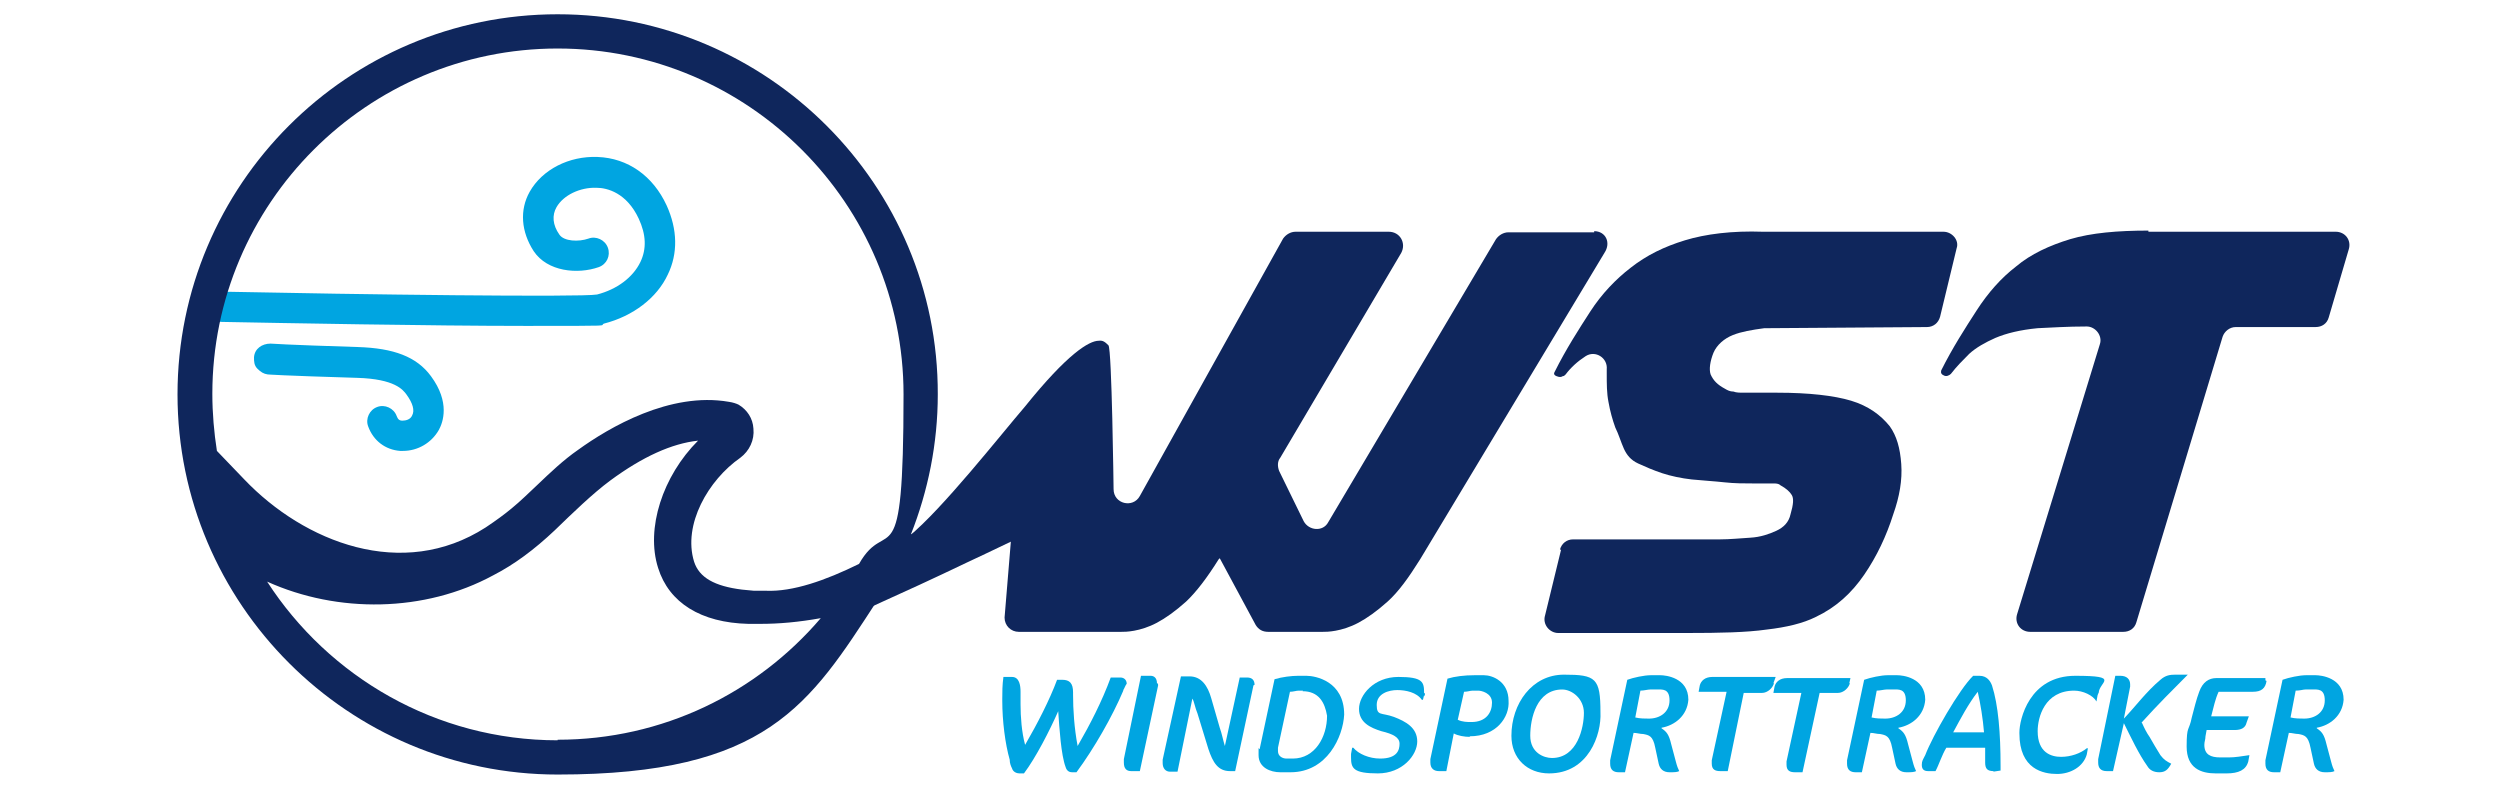 <?xml version="1.0" encoding="UTF-8"?>
<svg id="Ebene_1" xmlns="http://www.w3.org/2000/svg" version="1.1" viewBox="0 0 438 142">
  <!-- Generator: Adobe Illustrator 30.0.0, SVG Export Plug-In . SVG Version: 2.1.1 Build 123)  -->
  <g>
    <path d="M273.3,96.3c.3-1.1,1.2-1.8,2.3-1.8h25.7c1.8,0,3.7-.2,5.4-.3s3.2-.6,4.5-1.2,2.2-1.5,2.5-2.9c.5-1.7.6-2.8.2-3.4-.3-.5-.9-1.1-2-1.7-.3-.3-.8-.3-1.2-.3h-3.4c-1.7,0-3.4,0-5.2-.2s-3.7-.3-5.7-.5c-1.8-.2-3.7-.6-5.2-1.1s-2.9-1.1-4.2-1.7-2-1.5-2.5-2.6-.9-2.5-1.5-3.7c-.5-1.4-.9-2.8-1.2-4.5-.3-1.5-.3-3.2-.3-4.9v-.8c.2-2-2-3.4-3.7-2.3h0c-1.4.9-2.6,2-3.5,3.2-.2.2-.3.3-.5.3-.3.2-.6.2-1.1,0s-.5-.5-.3-.8c2-4,4.2-7.4,6.2-10.5s4.5-5.7,7.1-7.7c2.8-2.2,5.9-3.7,9.5-4.8s8.3-1.7,13.7-1.5h31.6c1.5,0,2.8,1.5,2.3,2.9l-2.9,12c-.3,1.1-1.2,1.8-2.3,1.8l-28.2.2h-.3c-2.2.3-4,.6-5.5,1.2s-2.8,1.7-3.4,3.1c-.6,1.5-.8,2.9-.5,3.8.5,1.1,1.2,1.8,2.5,2.5.5.3.9.5,1.5.5.5.2,1.1.2,1.8.2h5.9c5.5,0,9.9.5,12.9,1.4s5.2,2.5,6.8,4.5c1.2,1.7,1.8,3.8,2,6.6s-.3,5.7-1.4,8.8c-1.2,3.8-2.9,7.4-5.1,10.6s-4.9,5.7-8.5,7.4c-2.2,1.1-5.1,1.8-8.6,2.2-3.5.5-8.2.6-13.9.6h-22.6c-1.5,0-2.8-1.5-2.3-3.1l2.8-11.5h-.2,0Z" fill="#0f265c"/>
    <path d="M405.6,57.3h-13.9c-1.1,0-2,.8-2.3,1.7l-15.1,50c-.3,1.1-1.2,1.7-2.3,1.7h-16.3c-1.7,0-2.8-1.5-2.3-3.1l14.5-47.3c.5-1.5-.8-3.1-2.3-3.1-3.4,0-6.3.2-8.6.3-3.1.3-5.5.9-7.4,1.7-1.8.8-3.4,1.7-4.6,2.8-1.1,1.1-2.2,2.2-3.2,3.5-.3.3-.8.5-1.2.3-.5-.2-.6-.5-.5-.9,2-4,4.2-7.4,6.2-10.5s4.3-5.7,6.9-7.7c2.6-2.2,5.9-3.7,9.5-4.8,3.7-1.1,8.3-1.5,13.7-1.5v.2h32.8c1.7,0,2.8,1.5,2.3,3.1l-3.5,11.9c-.3,1.1-1.2,1.7-2.3,1.7h-.1Z" fill="#0f265c"/>
  </g>
  <path d="M279.3,40.5v.2h-15c-.9,0-1.7.5-2.2,1.2l-29.4,49.6c-.9,1.7-3.4,1.5-4.3-.2l-4.3-8.8c-.3-.8-.3-1.7.2-2.3l21.2-35.9c.9-1.7-.2-3.7-2.2-3.7h-16.3c-.9,0-1.7.5-2.2,1.2l-25.1,45.1c-1.2,2.2-4.6,1.4-4.6-1.2,0,0-.3-24.6-.9-25.2s-1-.9-1.7-.8c-1.7,0-5.5,2.3-12.9,11.5-4.3,5-14.5,18-20.4,22.8l-6.3,12.2c4.9-2.2,11.2-5.1,16.4-7.6,1.1-.5,5.1-2.4,7.8-3.7l-1.1,13.3c0,1.4,1.1,2.5,2.5,2.5h17.9c.5,0,1.2,0,2.3-.2s2.5-.6,4-1.4,3.2-2,5.1-3.7c1.8-1.7,3.7-4.2,5.7-7.4l.2-.2,6.3,11.7c.5.8,1.2,1.2,2.2,1.2h9.5c.5,0,1.2,0,2.3-.2s2.5-.6,4-1.4,3.2-2,5.1-3.7c1.9-1.7,3.7-4.2,5.7-7.4l32.3-53.7c1.2-1.8.2-3.8-1.8-3.8Z" fill="#0f265c"/>
  <path d="M75.5,65.9c-2.5-3.4-6.5-4.9-12.8-5.1-12.9-.4-15.2-.6-15.3-.6-1.5,0-2.8.9-2.9,2.4,0,.7,0,1.4.6,2s1.1.9,1.8,1c0,0,2.2.2,15.7.6,6.6.2,8,2.1,8.6,2.9,1.1,1.5,1.5,2.8,1,3.7-.3.7-1.1.9-1.7.9s-.8-.3-1-.8c-.5-1.4-2.1-2.1-3.4-1.6-1.4.5-2.1,2.1-1.6,3.4.9,2.5,3,4.1,5.6,4.3h.5c2.6,0,5-1.4,6.3-3.7.7-1.3,2-4.8-1.4-9.4Z" fill="#00a5e1"/>
  <path d="M116.8,36c-2.4-5.2-6.8-8.3-12.1-8.5-5-.2-9.7,2.2-11.9,6.1-1.8,3.2-1.5,7,.7,10.4,2.4,3.6,7.7,4.1,11.4,2.8,1.4-.5,2.1-2,1.6-3.4s-2.1-2.1-3.4-1.6c-1.7.6-4.3.5-5.1-.7-1.2-1.7-1.3-3.4-.5-4.8,1.2-2.1,4.1-3.5,7-3.4,1.9,0,5.3.9,7.4,5.4,1.3,2.8,1.4,5.3.3,7.6-1.3,2.7-4.1,4.8-7.6,5.7-2.9.5-41.8,0-65.7-.5-1.5,0-2.6,1.2-2.7,2.6,0,.7.2,1.4.8,1.9.5.5,1.2.8,1.9.8,10.5.2,36.7.7,53.1.7s12.9,0,13.8-.4c5.1-1.3,9.3-4.5,11.2-8.6,1.8-3.7,1.7-7.9-.2-12.1Z" fill="#00a5e1"/>
  <path d="M159.6,93.6c3-7.6,4.7-15.9,4.7-24.5.1-36.7-29.8-66.6-66.6-66.6S31.1,32.4,31.1,69.1s29.9,66.6,66.6,66.6,44.1-12.2,56-30.5c5-2.2,11.9-5.4,17.5-8.1M97.7,8.5c33.4,0,60.6,27.2,60.6,60.6s-2.8,20.9-7.8,29.7c-5.9,2.9-11.6,4.9-16.3,4.7h-2.1l-2.1-.2c-4.8-.6-7.5-2.1-8.4-4.9-2-6.5,2.5-14.3,8.1-18.2,1.6-1.2,2.5-3.1,2.3-5.1-.1-1.8-1.1-3.3-2.6-4.2-.4-.2-1-.4-1.7-.5-10.3-1.8-21,4.5-26.4,8.4-2.6,1.8-4.9,4-7.1,6.1-1.5,1.4-3,2.9-4.6,4.2-1.2,1-2.7,2.1-4.5,3.3-14.6,9.4-31.8,2.6-42.3-8.4l-4.8-5c-.5-3.2-.8-6.6-.8-10,0-33.3,27.1-60.5,60.5-60.5h0ZM97.7,129.7c-21.3,0-40.1-11.1-50.9-27.8,12.4,5.6,27.6,5.4,39.6-1.1,3.7-1.9,7.2-4.5,10.8-7.9,3.1-3,6.6-6.4,9.7-8.7,5.7-4.2,10.8-6.5,15.4-7-6.2,6.2-9.2,15.4-7,22.3,1.9,6.1,7.5,9.6,15.8,9.8.7,0,1.4,0,2.1,0,3.3,0,6.7-.3,10.6-1-11.2,13.1-27.7,21.3-46.1,21.3h0Z" fill="#0f265c"/>
  <g>
    <path d="M196.8,121c-1.9,4.5-5.1,10.1-8.2,14.3h-.8c-.4,0-.9-.2-1.1-.9-.8-2.1-1.1-6.8-1.3-9.8-1.5,3.4-3.9,8.1-6,10.9h-.8c-.4,0-1.1-.2-1.3-.9-.2-.4-.4-.9-.4-1.5-.8-2.8-1.3-6.8-1.3-10.3v-.4c0-1.1,0-2.4.2-3.8h1.5c1.3,0,1.5,1.5,1.5,2.6v2.2c0,2.2.2,4.9.8,7.1,2.2-3.8,4.3-7.9,5.6-11.4h.9c1.3,0,1.9.6,1.9,2.2v.4c0,2.6.2,5.8.8,9,2.2-3.8,4.3-7.9,5.8-12h1.7c.6,0,1.1.4,1.1,1.1-.2.2-.4.8-.6,1.1h0Z" fill="#00a5e1"/>
    <path d="M202.9,120.1l-3.2,15h-1.5c-.8,0-1.3-.4-1.3-1.5v-.6l3-14.6h1.7c.6,0,1.1.4,1.1,1.3.2,0,.2.2.2.4h0Z" fill="#00a5e1"/>
    <path d="M219.6,120.1l-3.2,15h-.9c-2.1,0-3-1.5-3.8-3.9l-1.9-6.2c-.4-.9-.6-2.2-.9-2.6l-2.6,12.8h-1.3c-.8,0-1.3-.6-1.3-1.5v-.6l3.2-14.6h1.5c2.1,0,3.2,1.7,3.8,3.8l1.5,5.2c.4,1.1.6,2.3.9,3.2l2.6-12h1.3c.8,0,1.3.4,1.3,1.3-.1,0-.2,0-.2.2h0Z" fill="#00a5e1"/>
    <path d="M226.2,135.3h-1.9c-1.7,0-3.8-.8-3.8-3s0-.8.2-1.1l2.6-12.2c1.3-.4,3-.6,4.1-.6h1.5c1.5,0,6.6.9,6.6,6.8-.2,3.9-3,10.1-9.4,10.1h0ZM228.3,121h-.8c-.4,0-.9.2-1.5.2l-2.1,9.8v.6c0,.9.8,1.3,1.5,1.3h1.1c3.9,0,6-3.8,6-7.5-.4-2.4-1.5-4.3-4.3-4.3h0Z" fill="#00a5e1"/>
    <path d="M249.5,121.8l-.2.8h-.2c-.9-1.3-2.8-1.7-4.3-1.7s-3.6.6-3.6,2.6.8,1.3,3,2.1c2.1.8,4.1,1.9,4.1,4.3s-2.6,5.6-6.9,5.6-4.7-.9-4.7-2.8v-.6l.2-1.1h.2c.9,1.1,2.8,1.9,4.7,1.9,3,0,3.4-1.5,3.4-2.6s-1.1-1.7-3.2-2.2c-1.9-.6-3.9-1.5-3.9-3.9s2.6-5.6,6.9-5.6,4.5.9,4.5,2.8c.2,0,.2.4,0,.6h0Z" fill="#00a5e1"/>
    <path d="M257.5,129.1c-.9,0-2.1-.2-2.8-.6l-1.3,6.6h-1.3c-.8,0-1.5-.4-1.5-1.5v-.6l3-14.1c1.3-.4,3-.6,4.7-.6h1.7c1.5,0,4.3,1.1,4.3,4.5.2,2.8-2.1,6.2-6.8,6.2h0ZM258.9,121h-.9c-.4,0-.9.2-1.5.2l-1.1,4.9c.8.4,1.7.4,2.4.4,2.6,0,3.6-1.7,3.6-3.4s-1.9-2.1-2.4-2.1h0Z" fill="#00a5e1"/>
    <path d="M271.4,135.5c-3.8,0-6.6-2.6-6.6-6.6,0-5.6,3.6-10.7,9.2-10.7s6.4.6,6.4,6.6c.2,3.9-2.1,10.7-9,10.7h0ZM273.7,120.8c-4.5,0-5.6,5.1-5.6,8.1s2.4,3.9,3.8,3.9c4.5,0,5.6-5.4,5.6-7.9s-2.1-4.1-3.8-4.1Z" fill="#00a5e1"/>
    <path d="M291.1,127.6c.9.6,1.3,1.1,1.7,2.8l.8,3c.2.8.4,1.3.6,1.7-.4.2-.9.2-1.7.2-1.1,0-1.7-.6-1.9-1.5l-.6-2.8c-.4-2.1-1.1-2.2-2.1-2.4-.6,0-1.1-.2-1.7-.2l-1.5,6.9h-1.1c-.9,0-1.5-.4-1.5-1.5v-.6l3-14.1c1.1-.4,3-.8,4.1-.8h1.7c.9,0,4.9.4,4.9,4.3-.2,2.8-2.4,4.5-4.7,4.9h0ZM290.2,120.8h-1.1c-.4,0-1.1.2-1.7.2l-.9,4.7c.8.2,1.7.2,2.4.2,1.9,0,3.6-1.1,3.6-3.2s-1.3-1.9-2.2-1.9h0Z" fill="#00a5e1"/>
    <path d="M310.8,119.7c-.2.8-1.1,1.7-2.1,1.7h-3.2l-2.8,13.7h-1.3c-.8,0-1.5-.2-1.5-1.3v-.6l2.6-12h-4.9l.2-1.1c.2-.8.9-1.5,2.2-1.5h11.1l-.4,1.1h0Z" fill="#00a5e1"/>
    <path d="M324.1,119.7c-.2.8-1.1,1.7-2.1,1.7h-3.2l-3,13.9h-1.3c-.8,0-1.5-.2-1.5-1.3v-.6l2.6-12h-4.9l.2-1.1c.2-.8.9-1.5,2.2-1.5h11.1l-.2.9h0Z" fill="#00a5e1"/>
    <path d="M332.6,127.6c.9.6,1.3,1.1,1.7,2.8l.8,3c.2.8.4,1.3.6,1.7-.4.2-.9.2-1.7.2-1.1,0-1.7-.6-1.9-1.5l-.6-2.8c-.4-2.1-1.1-2.2-2.1-2.4-.6,0-1.1-.2-1.7-.2l-1.5,6.9h-1.1c-.9,0-1.5-.4-1.5-1.5v-.6l3-14.1c1.1-.4,3-.8,4.1-.8h1.7c.9,0,4.9.4,4.9,4.3-.2,2.8-2.4,4.5-4.7,4.9h0ZM331.6,120.8h-1.1c-.4,0-1.1.2-1.7.2l-.9,4.7c.8.2,1.7.2,2.4.2,1.9,0,3.6-1.1,3.6-3.2s-1.3-1.9-2.2-1.9h0Z" fill="#00a5e1"/>
    <path d="M349.3,135.1c-1.1,0-1.5-.4-1.5-1.5v-2.6h-6.8c-.8,1.3-1.3,3-1.9,4.1h-1.3c-.8,0-1.1-.4-1.1-1.1s.2-.9.6-1.7c1.3-3.4,6-11.6,8.4-13.9h1.1c1.3,0,1.9.9,2.2,1.7,1.1,3.4,1.5,8.4,1.5,14.1v.8l-1.3.2h0ZM346.5,121.2c-1.7,2.2-3,4.7-4.3,7.1h5.4c-.2-2.4-.6-4.9-1.1-7.1h0Z" fill="#00a5e1"/>
    <path d="M367.5,121.8l-.2,1.1h0c-.6-1.1-2.4-1.9-3.9-1.9-5.2,0-6.4,4.7-6.4,7.1,0,3.8,2.4,4.5,4.1,4.5s3.4-.6,4.5-1.5h.2l-.2,1.1c-.6,2.1-2.8,3.4-5.2,3.4s-6.6-.8-6.6-7.1v-.2c0-2.2,1.7-9.9,9.8-9.9s4.1,1.1,4.1,3c0-.2,0,0-.2.4h0Z" fill="#00a5e1"/>
    <path d="M375.3,126.7c.4.9.8,1.7,1.3,2.4.6,1.1,1.3,2.2,1.9,3.2.6.8,1.1,1.1,1.9,1.5-.6,1.1-1.1,1.5-2.1,1.5s-1.7-.4-2.1-1.1c-1.5-2.1-2.8-4.9-4.1-7.5l-1.9,8.4h-1.1c-1.1,0-1.5-.6-1.5-1.5v-.6l3-14.6h.9c1.1,0,1.7.6,1.7,1.5v.4l-1.1,5.6c2.1-2.2,3.9-4.7,6.4-6.8.9-.8,1.7-.9,2.6-.9h2.2c-2.4,2.4-5.4,5.4-8.1,8.4h0Z" fill="#00a5e1"/>
    <path d="M397.1,119.3c-.2,1.3-.9,1.9-2.4,1.9h-6c-.6,1.3-.9,2.8-1.3,4.3h6.6l-.4,1.1c-.2.9-.9,1.3-2.1,1.3h-4.9l-.2,1.1c0,.6-.2.9-.2,1.5,0,1.7,1.1,2.2,2.8,2.2h1.5c1.1,0,2.2-.2,3.6-.4l-.2,1.1c-.4,1.5-1.7,2.1-3.8,2.1h-1.9c-2.6,0-5.1-.9-5.1-4.7s.4-2.6.9-5.1c.4-1.5.8-3.2,1.3-4.5.6-1.7,1.7-2.4,3-2.4h8.6v.4h0Z" fill="#00a5e1"/>
    <path d="M405.9,127.6c.9.6,1.3,1.1,1.7,2.8l.8,3c.2.8.4,1.3.6,1.7-.4.2-.9.2-1.7.2-1.1,0-1.7-.6-1.9-1.5l-.6-2.8c-.4-2.1-1.1-2.2-2.1-2.4-.6,0-1.1-.2-1.7-.2l-1.5,6.9h-1.1c-.9,0-1.5-.4-1.5-1.5v-.6l3-14.1c1.1-.4,3-.8,4.1-.8h1.7c.9,0,4.9.4,4.9,4.3-.2,2.8-2.4,4.5-4.7,4.9h0ZM405,120.8h-1.1c-.4,0-.9.2-1.7.2l-.9,4.7c.8.2,1.7.2,2.4.2,1.9,0,3.6-1.1,3.6-3.2s-1.3-1.9-2.2-1.9h0Z" fill="#00a5e1"/>
  </g>
</svg>